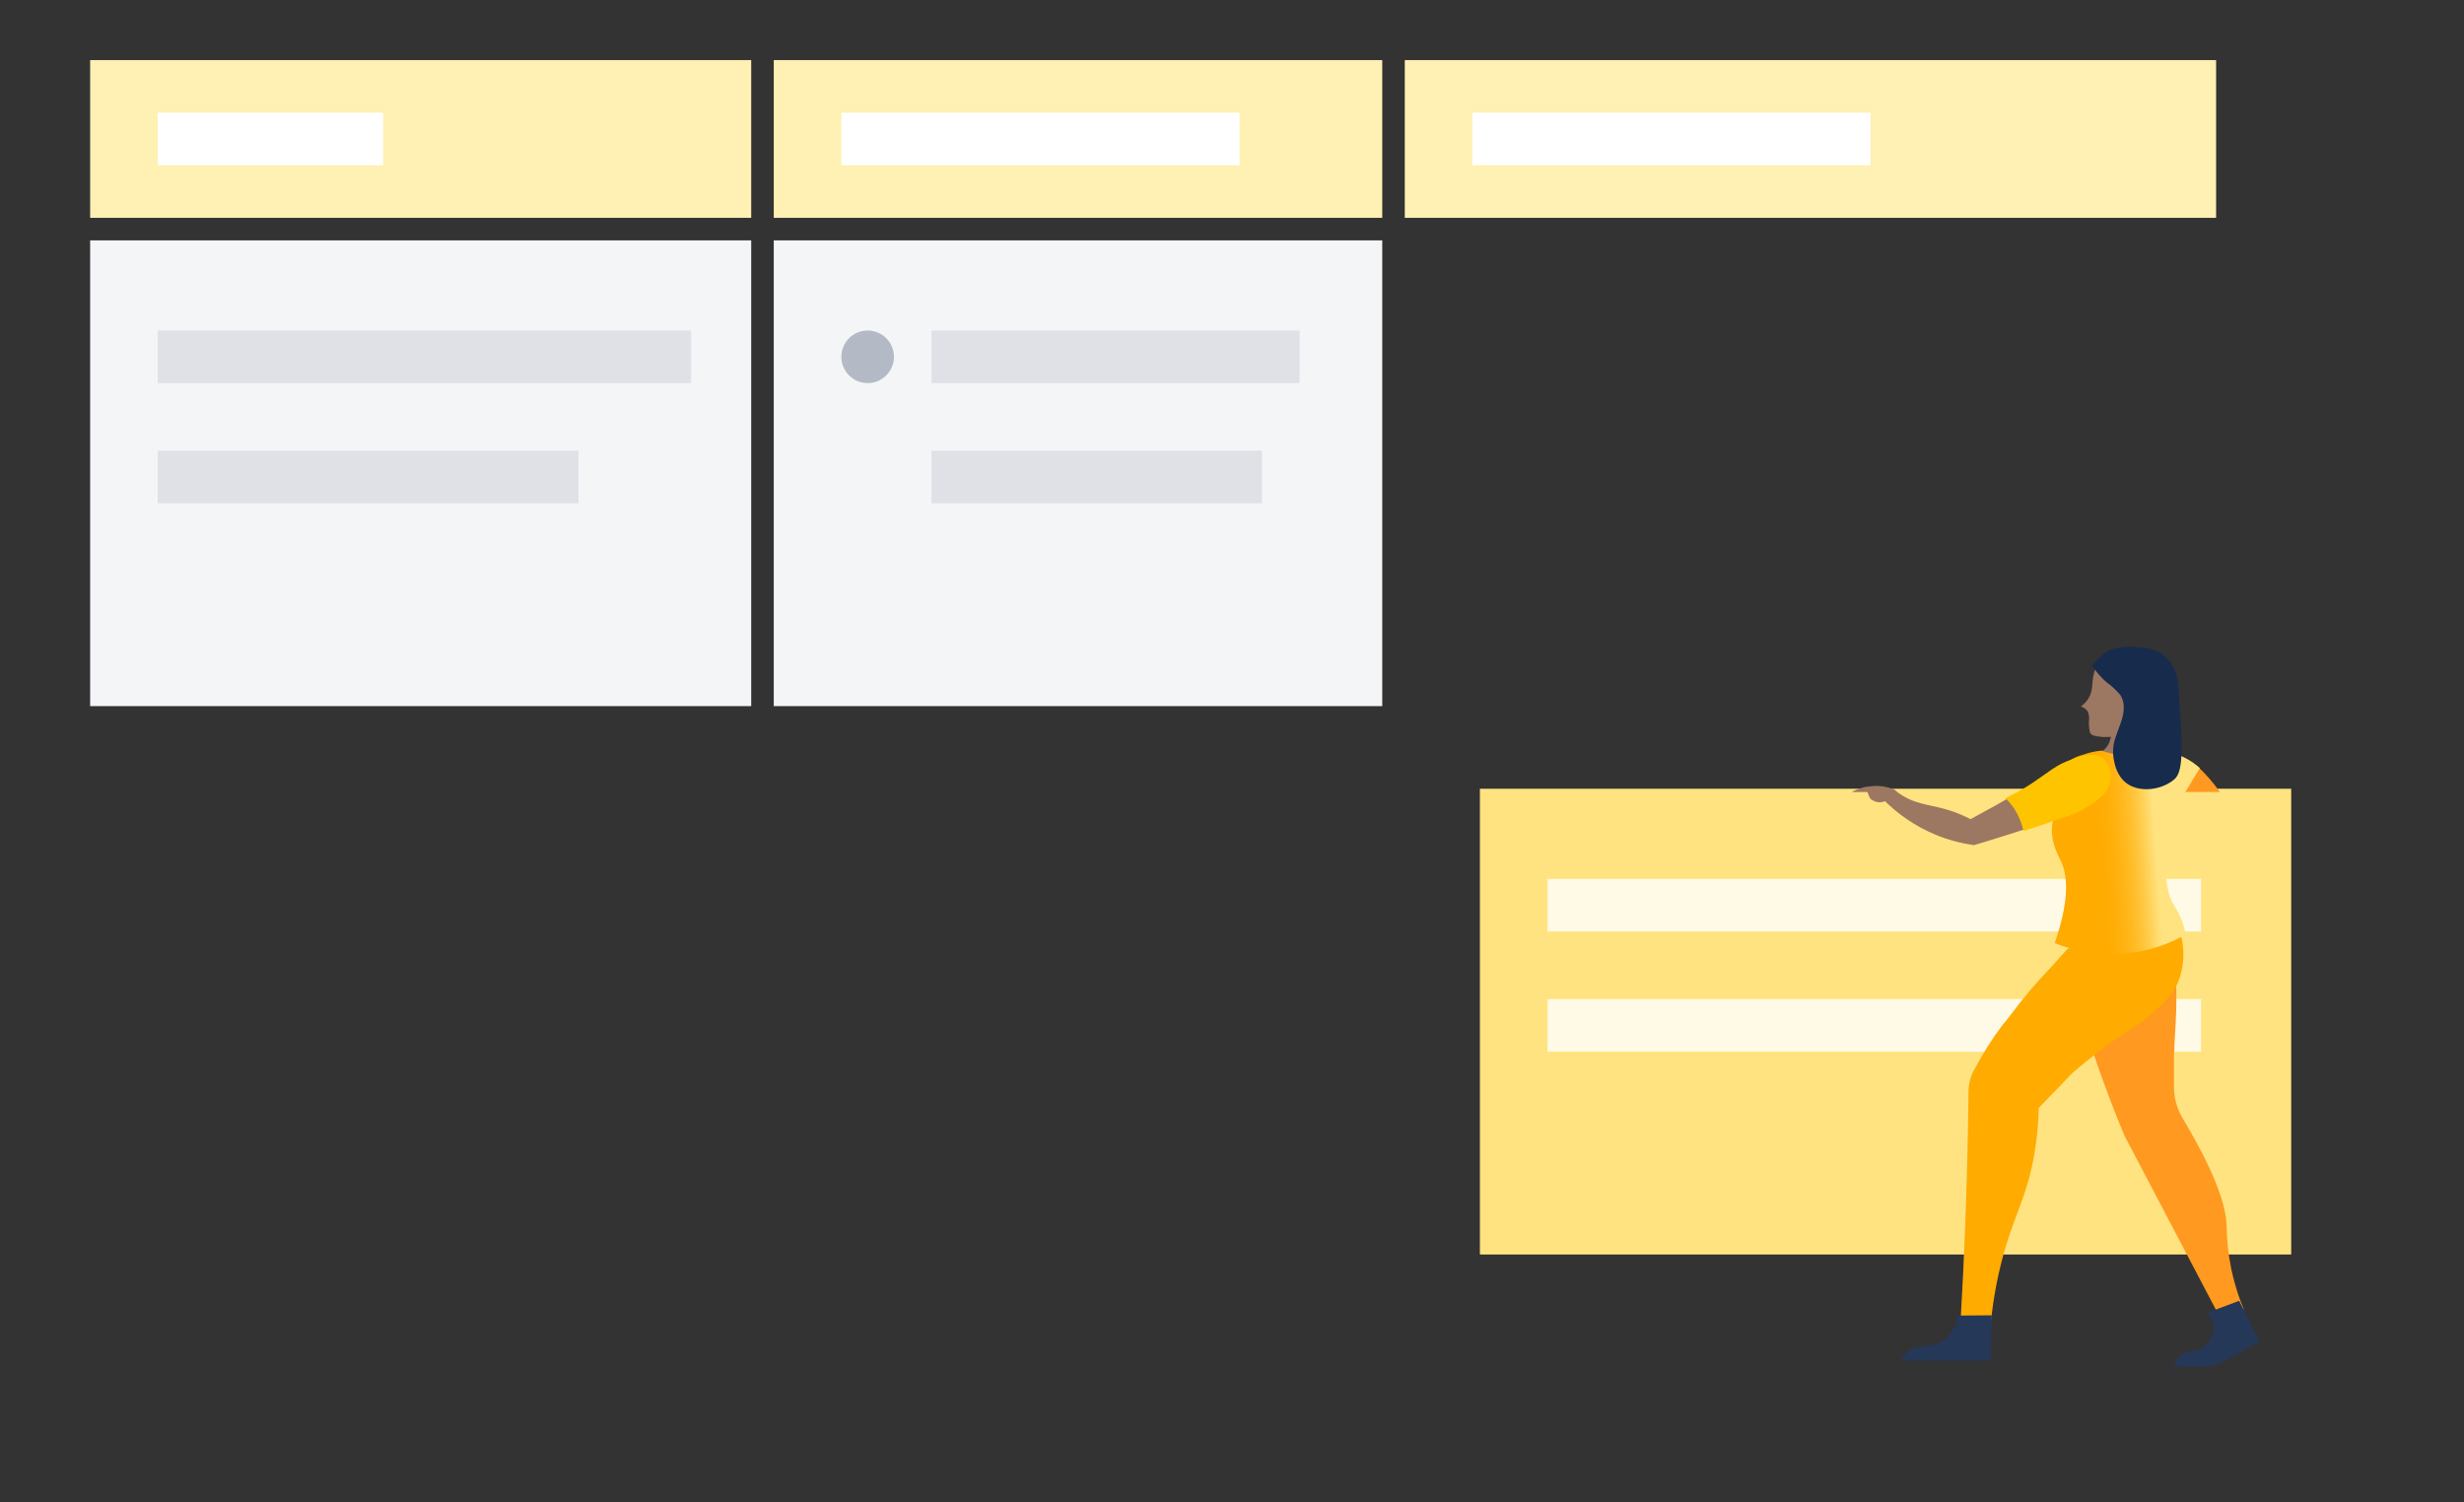 <svg xmlns="http://www.w3.org/2000/svg" width="328" height="200" viewBox="0 0 328 200">
  <rect x="0" y="0" width="328" height="200" fill="#333333" stroke="none"/>
  <defs>
    <linearGradient id="software-architecture-review-step3-a" x1="44.569%" x2="25.326%" y1="51.503%" y2="56.615%">
      <stop offset="25%" stop-color="#FFAB00"/>
      <stop offset="43%" stop-color="#FFA903"/>
      <stop offset="58%" stop-color="#FFA30D"/>
      <stop offset="71%" stop-color="#FF991E"/>
      <stop offset="72%" stop-color="#FF991F"/>
    </linearGradient>
    <linearGradient id="software-architecture-review-step3-b" x1="29.161%" x2="71.026%" y1="47.819%" y2="51.594%">
      <stop offset="0%" stop-color="#FFE380"/>
      <stop offset="0%" stop-color="#FFE27F"/>
      <stop offset="15%" stop-color="#FFD258"/>
      <stop offset="30%" stop-color="#FFC438"/>
      <stop offset="46%" stop-color="#FFB91F"/>
      <stop offset="62%" stop-color="#FFB10E"/>
      <stop offset="80%" stop-color="#FFAC03"/>
      <stop offset="100%" stop-color="#FFAB00"/>
    </linearGradient>
  </defs>
  <g fill="none" fill-rule="evenodd">
    <rect width="88" height="21" x="12" y="8" fill="#FFF0B3" transform="matrix(1 0 0 -1 0 37)"/>
    <rect width="30" height="7" x="21" y="15" fill="#FFF"/>
    <rect width="81" height="21" x="103" y="8" fill="#FFF0B3" transform="matrix(1 0 0 -1 0 37)"/>
    <rect width="53" height="7" x="112" y="15" fill="#FFF"/>
    <rect width="108" height="21" x="187" y="8" fill="#FFF0B3" transform="matrix(1 0 0 -1 0 37)"/>
    <rect width="53" height="7" x="196" y="15" fill="#FFF"/>
    <rect width="88" height="62" x="12" y="32" fill="#F4F5F7" transform="matrix(1 0 0 -1 0 126)"/>
    <rect width="71" height="7" x="21" y="44" fill="#DFE1E6"/>
    <rect width="56" height="7" x="21" y="60" fill="#DFE1E6"/>
    <rect width="81" height="62" x="103" y="32" fill="#F4F5F7" transform="matrix(1 0 0 -1 0 126)"/>
    <rect width="49" height="7" x="124" y="44" fill="#DFE1E6"/>
    <rect width="44" height="7" x="124" y="60" fill="#DFE1E6"/>
    <circle cx="115.5" cy="47.5" r="3.5" fill="#B3BAC5"/>
    <rect width="108" height="62" x="197" y="105" fill="#FFE380"/>
    <rect width="87" height="7" x="206" y="117" fill="#FFFAE6"/>
    <rect width="87" height="7" x="206" y="133" fill="#FFFAE6"/>
    <g transform="matrix(-1 0 0 1 301 86)">
      <path fill="#9C7761" fill-rule="nonzero" d="M15.031,14.019 C15.417,13.64 15.697,13.166 15.841,12.644 C15.981,12.09 15.981,11.511 15.841,10.957 C15.937,10.372 16.249,9.844 16.716,9.478 C17.572,8.922 18.928,9.318 19.803,10.628 C19.81,10.943 19.838,11.258 19.888,11.57 C19.933,11.89 20.009,12.206 20.113,12.512 C20.243,13.031 20.533,13.496 20.942,13.84 C21.422,14.161 21.883,14 21.883,14.095 C21.883,14.189 20.264,15.037 18.401,15.037 C17.209,14.99 16.05,14.64 15.031,14.019 L15.031,14.019 Z"/>
      <path fill="url(#software-architecture-review-step3-a)" fill-rule="nonzero" d="M24.405,16.638 C23.869,14.754 19.473,14.65 16.876,14.575 C13.46,14.471 11.654,14.347 10.035,15.007 C8.002,15.826 5.496,19.429 5.496,19.429 L14.274,19.429 C14.274,19.429 20.838,22.197 23.351,19.238 C23.756,18.777 24.697,17.637 24.405,16.638 Z"/>
      <path fill="#FF991F" d="M26.231,40.879 C25.459,43.997 24.556,47.238 23.511,50.582 C21.864,55.858 20.048,60.738 18.194,65.194 L5.14,90.038 L2.316,88.304 C2.458,87.974 2.608,87.588 2.768,87.155 C3.268,85.771 3.673,84.354 3.982,82.915 C4.362,81.032 4.57,79.118 4.603,77.197 C4.66,74.747 5.855,70.555 10.476,62.83 C11.186,61.63 11.575,60.267 11.606,58.873 L11.606,54.426 C11.502,51.515 11.257,49.65 11.295,46.173 C11.295,44.769 11.361,43.611 11.408,42.866 C12.525,42.659 13.663,42.461 14.824,42.273 C18.758,41.595 22.579,41.18 26.231,40.879 Z"/>
      <path fill="#FFAB00" d="M10.721,38.382 L25.723,40.266 L28.066,42.857 C29.928,44.793 31.667,46.844 33.271,49 C33.835,49.763 34.212,50.196 34.344,50.328 C35.802,52.251 37.096,54.293 38.212,56.433 C38.687,57.3 38.942,58.27 38.955,59.259 C39.018,65.069 39.165,71.001 39.398,77.055 C39.561,81.358 39.765,85.597 40.009,89.774 C39.314,90.174 38.524,90.375 37.722,90.358 C37.116,90.343 36.52,90.202 35.972,89.943 C35.628,86.537 34.963,83.172 33.986,79.891 C32.668,75.529 31.435,73.541 30.494,69.17 C29.957,66.648 29.664,64.08 29.619,61.501 C28.631,60.484 27.831,59.617 27.313,59.118 C25.506,57.233 25.327,56.97 24.49,56.291 C23.652,55.613 22.513,54.662 22.062,54.322 C21.61,53.983 21.328,53.757 20.838,53.38 C17.384,50.884 16.132,50.554 13.544,48.02 C12.519,47.141 11.687,46.06 11.097,44.845 C10.259,42.792 10.127,40.518 10.721,38.382 Z"/>
      <path fill="url(#software-architecture-review-step3-b)" fill-rule="nonzero" d="M27.68,23.12 C27.567,22.724 27.539,22.79 27.323,22.178 C26.09,18.739 27.323,17.081 26.033,15.687 C25.388,15.106 24.608,14.695 23.765,14.49 C22.965,14.195 22.13,14.005 21.28,13.925 C20.457,14.21 19.605,14.406 18.739,14.509 C18.054,14.628 17.354,14.628 16.669,14.509 C16.057,14.385 15.473,14.149 14.947,13.812 C14.064,13.774 13.18,13.86 12.321,14.066 C10.777,14.445 9.349,15.195 8.161,16.252 L10.42,19.964 C11.159,21.342 11.721,22.807 12.095,24.326 C12.904,27.595 13.036,32.221 11.662,34.416 C11.163,35.155 10.761,35.957 10.467,36.799 C10.286,37.321 10.147,37.857 10.053,38.401 C11.933,39.478 13.977,40.239 16.104,40.652 C19.925,41.376 23.872,40.994 27.483,39.55 C25.384,33.445 25.817,30.289 26.711,28.518 C27.04,27.84 28.339,25.579 27.68,23.12 Z"/>
      <path fill="#9C7761" fill-rule="nonzero" d="M49.985,20.623 C50.219,20.724 50.466,20.788 50.719,20.812 C51.175,20.813 51.617,20.657 51.971,20.369 C52.162,20.217 52.304,19.638 52.43,19.429 L54.475,19.429 C54.189,19.198 53.44,19.011 53.102,18.867 C52.758,18.746 52.23,18.675 51.45,18.627 C50.413,18.564 49.19,18.945 48.997,19.031 C48.941,19.031 48.32,19.427 48.367,19.804 C48.414,20.181 49.044,20.265 49.985,20.623 Z"/>
      <path fill="#9C7761" fill-rule="nonzero" d="M34.409,25.334 C36.066,25.852 37.412,26.276 38.231,26.502 C39.989,26.26 41.709,25.795 43.35,25.117 C46.034,24.001 48.459,22.343 50.475,20.247 C50.792,19.989 50.922,19.564 50.804,19.173 C50.597,18.824 49.938,18.899 49.6,18.937 C49.346,18.966 49.099,19.033 48.865,19.135 C48.473,19.448 48.058,19.731 47.623,19.983 C45.383,21.283 43.774,21.057 40.828,22.102 C40.095,22.374 39.378,22.688 38.682,23.045 C37.741,22.526 36.565,21.886 35.238,21.16 C32.828,19.785 31.633,19.097 30.824,18.551 C29.507,17.497 28.077,16.593 26.56,15.856 C25.948,15.599 25.319,15.385 24.678,15.216 C23.582,15.624 22.699,16.46 22.231,17.533 C22.006,18.135 21.951,18.787 22.071,19.417 C22.485,21.207 25.073,22.432 34.409,25.334 Z"/>
      <path fill="#FFC400" fill-rule="nonzero" d="M32.857,21.679 C33.201,21.161 33.598,20.681 34.042,20.247 C33.732,20.096 33.242,19.86 32.668,19.549 C28.772,17.467 28.113,16.148 25.459,15.187 C24.066,14.679 22.259,14.019 21.045,14.952 C20.165,15.776 19.804,17.015 20.104,18.183 C20.337,18.995 20.821,19.711 21.488,20.228 C22.929,21.452 24.618,22.352 26.438,22.866 C27.887,23.393 29.638,23.996 31.642,24.618 C31.869,23.573 32.28,22.578 32.857,21.679 L32.857,21.679 Z"/>
      <path fill="#9C7761" fill-rule="nonzero" d="M21.017,12.116 C21.958,12.022 22.495,11.975 22.758,11.598 C22.913,11.041 22.968,10.46 22.918,9.883 C22.875,9.5 22.926,9.112 23.069,8.753 C23.284,8.409 23.619,8.157 24.01,8.046 C23.311,7.574 22.811,6.859 22.608,6.04 C22.518,5.615 22.464,5.183 22.448,4.749 C22.416,4.305 22.337,3.866 22.212,3.439 C22.033,2.827 21.666,2.177 21.045,2.064 C20.917,2.612 20.74,3.148 20.518,3.666 C20.29,4.16 19.952,4.595 19.53,4.937 C19.309,5.119 19.076,5.285 18.834,5.437 C17.45,6.285 16.17,9.026 16.65,10.59 C16.746,10.962 16.961,11.293 17.262,11.532 C17.488,11.682 17.74,11.787 18.005,11.843 C18.355,11.941 18.715,12.002 19.078,12.022 C19.722,12.096 20.369,12.128 21.017,12.116 Z"/>
      <path fill="#253858" fill-rule="nonzero" d="M2.928 87.164L.208 92.572C.208 92.572 5.686 95.897 6.796 95.897L11.7 95.897 11.314 95.2C10.869 94.398 10.037 93.886 9.121 93.853L9.121 93.853C8.079 93.817 7.151 93.182 6.74 92.223L6.429 91.498C6.173 90.907 6.211 90.229 6.533 89.67L7.097 88.728 2.928 87.164M35.868 89.095L36.028 95.144 47.943 95.144C47.501 94.116 46.549 93.399 45.44 93.26L43.708 93.033C42.894 92.925 42.154 92.502 41.647 91.856L40.527 90.433 40.527 89.133 35.868 89.095z"/>
      <path fill="#172B4D" fill-rule="nonzero" d="M11.511,17.703 C13.149,19.163 16.151,19.587 17.921,18.268 C19.69,16.949 19.718,14.274 19.718,14.132 C19.726,13.465 19.614,12.801 19.389,12.173 C18.965,10.844 18.25,9.507 18.288,8.075 C18.296,7.528 18.453,6.994 18.739,6.53 C19.291,5.874 19.923,5.291 20.622,4.796 C21.329,4.151 21.96,3.427 22.504,2.639 C22.165,2.218 21.804,1.815 21.422,1.433 C21.194,1.229 20.955,1.037 20.706,0.858 C19.276,-0.141 16.867,0.114 16.349,0.17 C15.367,0.183 14.401,0.422 13.525,0.867 C13.053,1.143 12.629,1.497 12.274,1.913 C11.494,2.906 11.06,4.127 11.041,5.39 C10.457,12.842 10.269,16.591 11.511,17.703 Z"/>
    </g>
  </g>
</svg>
